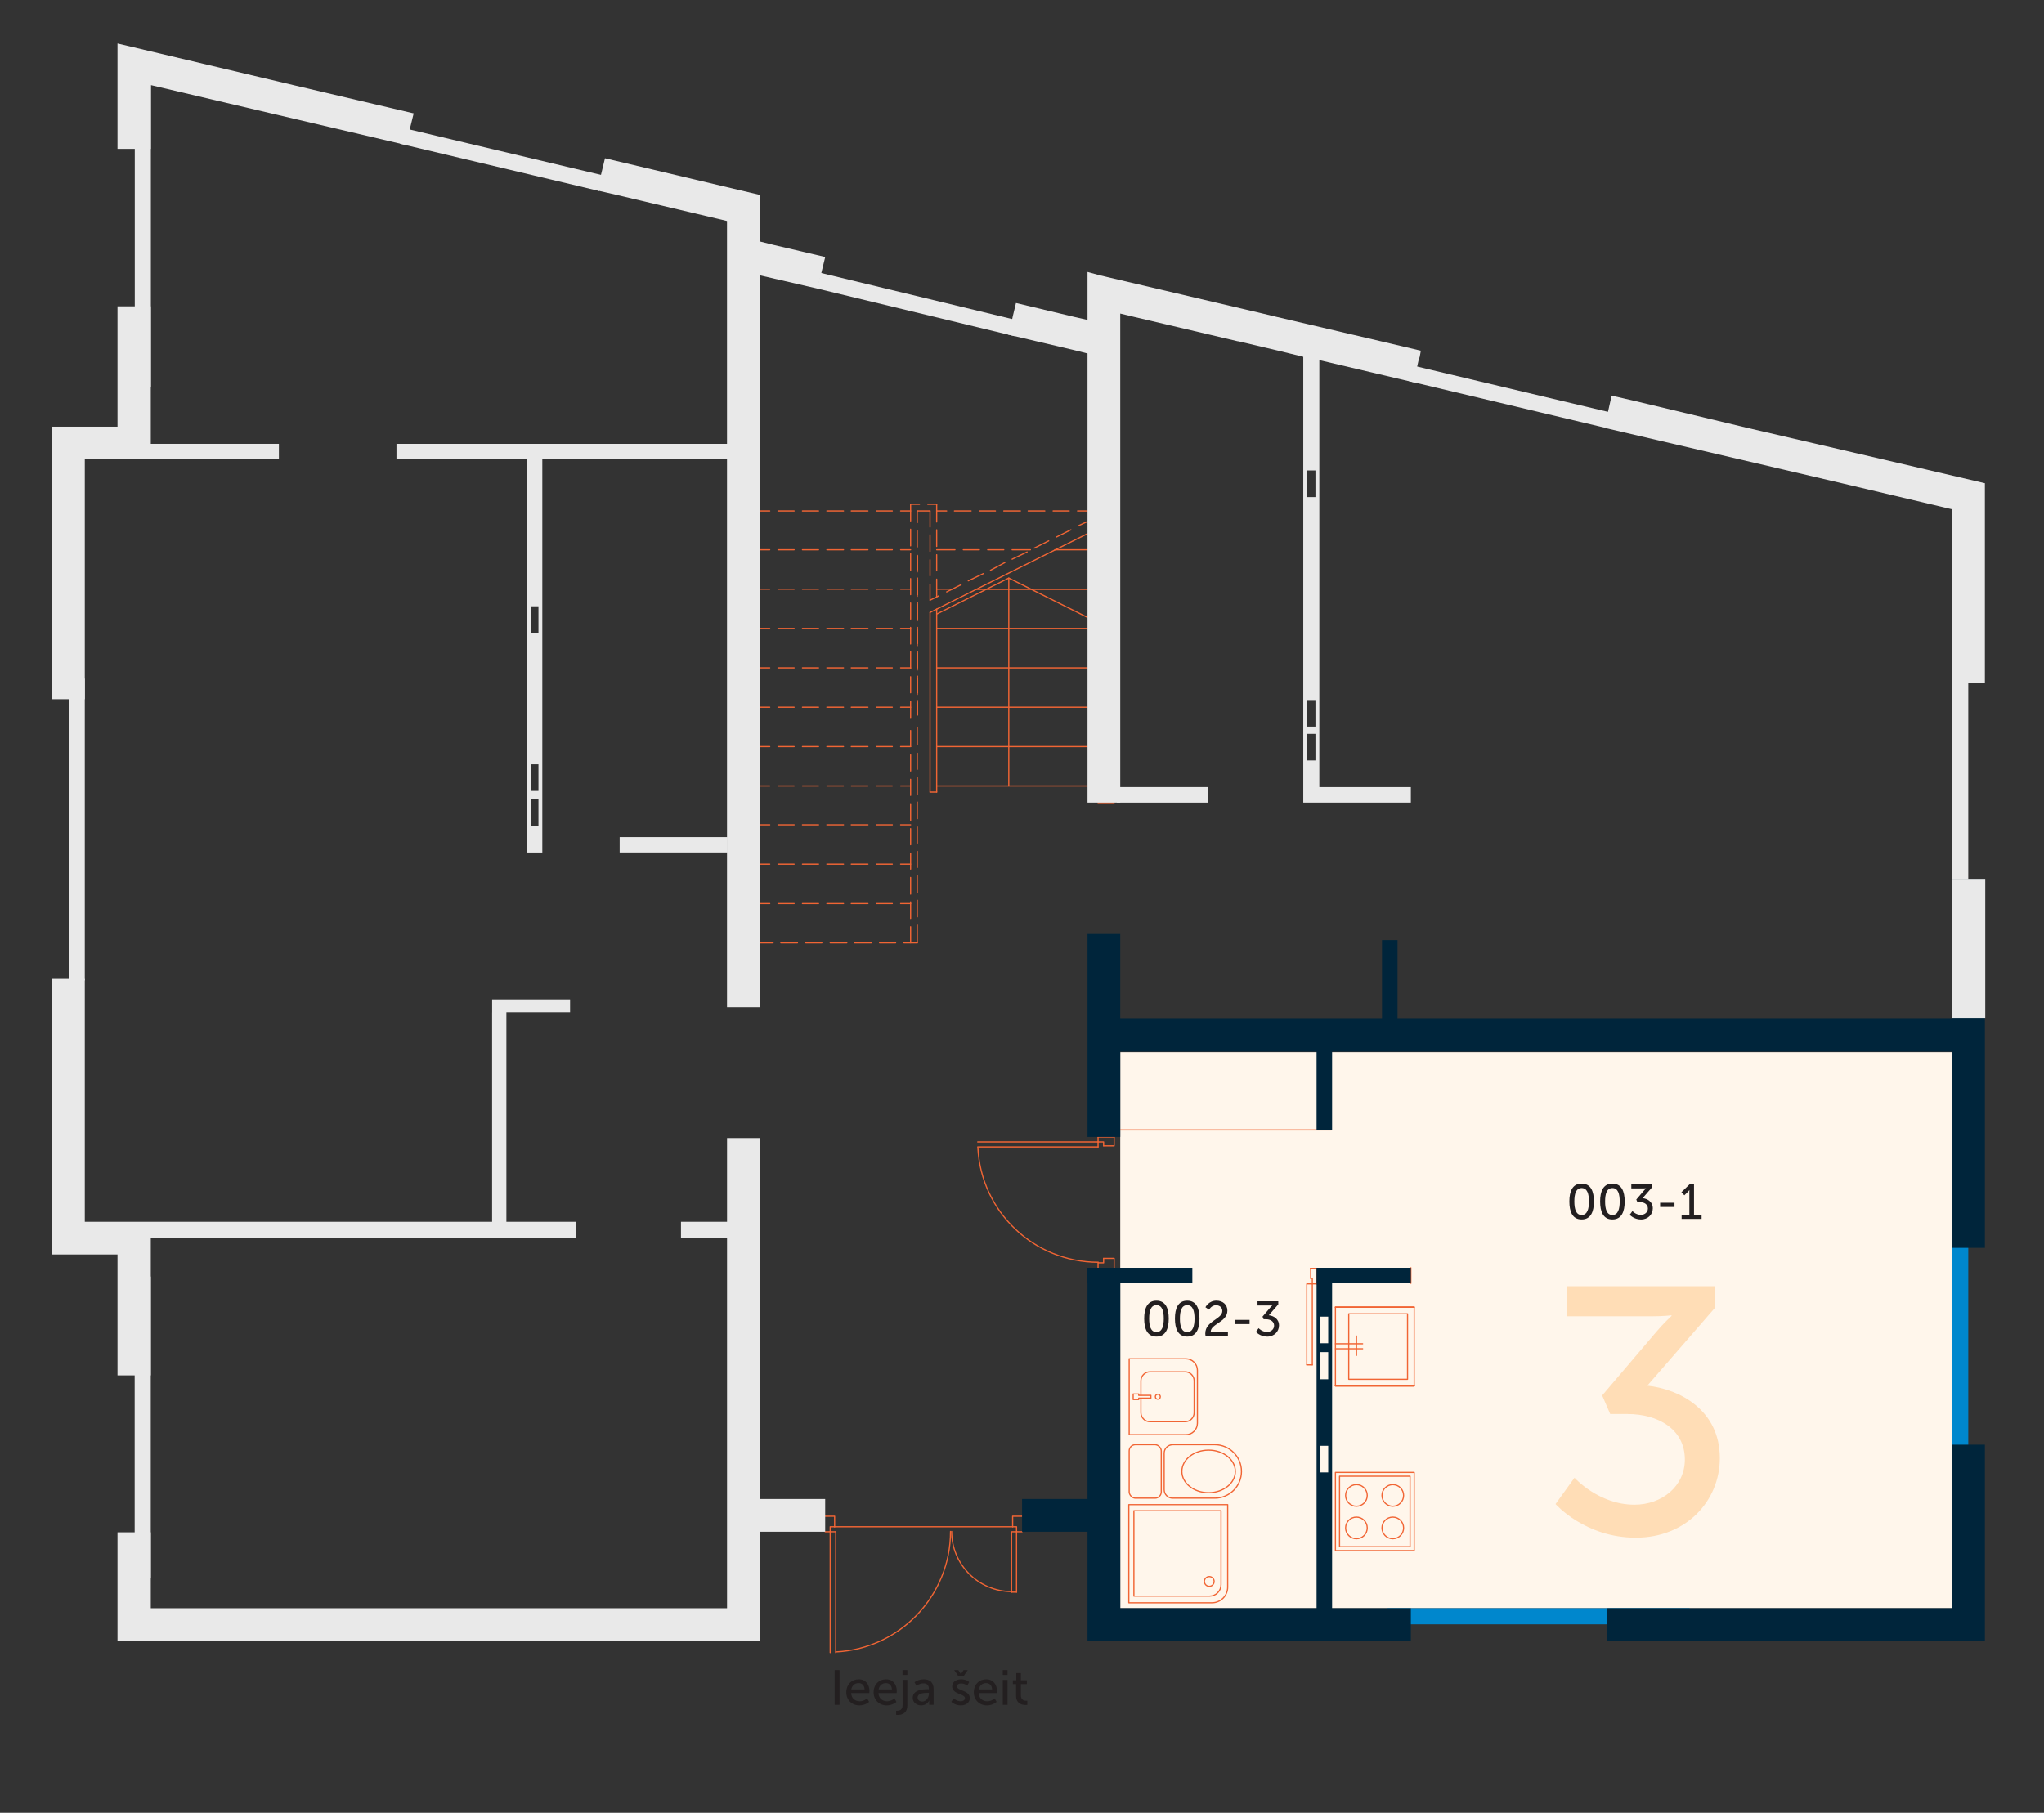 <?xml version="1.0" encoding="UTF-8"?>
<svg xmlns="http://www.w3.org/2000/svg" id="Layer_3" data-name="Layer 3" viewBox="0 0 620 550">
  <rect x="0" y="0" width="620" height="550" fill="#333333" stroke="none"/>
  <defs>
    <style>
      .cls-1 {
        stroke: #f16534;
        stroke-linecap: round;
        stroke-linejoin: round;
        stroke-width: .36px;
      }

      .cls-1, .cls-2 {
        fill: none;
      }

      .cls-2, .cls-3, .cls-4, .cls-5, .cls-6, .cls-7, .cls-8 {
        stroke-width: 0px;
      }

      .cls-3 {
        fill: #231f20;
      }

      .cls-4 {
        fill: #fff6eb;
      }

      .cls-5 {
        fill: #e9e9e9;
      }

      .cls-6 {
        fill: #ffddb6;
      }

      .cls-7 {
        fill: #00253b;
      }

      .cls-8 {
        fill: #0087cd;
      }
    </style>
  </defs>
  <rect class="cls-4" x="339.8" y="319.21" width="252.34" height="168.73"></rect>
  <rect class="cls-5" x="20.84" y="205.9" width="4.88" height="91.57"></rect>
  <rect class="cls-8" x="592.15" y="344.11" width="4.88" height="109.67"></rect>
  <rect class="cls-5" x="592.15" y="164.83" width="4.88" height="109.67"></rect>
  <rect class="cls-5" x="40.85" y="387.31" width="4.88" height="91.57"></rect>
  <rect class="cls-8" x="464.24" y="444.6" width="4.88" height="91.57" transform="translate(-23.7 957.06) rotate(-90)"></rect>
  <rect class="cls-5" x="40.88" y="25.73" width="4.88" height="91.57"></rect>
  <polygon class="cls-5" points="121.35 43.61 122.47 38.86 182.88 53.2 181.77 57.95 121.35 43.61"></polygon>
  <polygon class="cls-5" points="427.37 115.64 428.49 110.89 488.91 125.23 486.9 129.79 427.37 115.64"></polygon>
  <polygon class="cls-5" points="247.83 87.53 248.94 82.79 309.07 97.29 307.96 102.04 247.83 87.53"></polygon>
  <line class="cls-1" x1="329.87" y1="155.02" x2="326.85" y2="155.02"></line>
  <line class="cls-1" x1="324.32" y1="155.02" x2="319.44" y2="155.02"></line>
  <line class="cls-1" x1="316.92" y1="155.02" x2="311.87" y2="155.02"></line>
  <line class="cls-1" x1="309.52" y1="155.02" x2="304.47" y2="155.02"></line>
  <line class="cls-1" x1="301.95" y1="155.02" x2="297.07" y2="155.02"></line>
  <line class="cls-1" x1="294.55" y1="155.02" x2="289.5" y2="155.02"></line>
  <line class="cls-1" x1="287.14" y1="155.02" x2="284.12" y2="155.02"></line>
  <line class="cls-1" x1="329.87" y1="166.8" x2="319.95" y2="166.8"></line>
  <line class="cls-1" x1="312.55" y1="166.8" x2="307" y2="166.8"></line>
  <line class="cls-1" x1="304.47" y1="166.8" x2="299.59" y2="166.8"></line>
  <line class="cls-1" x1="297.07" y1="166.8" x2="292.19" y2="166.8"></line>
  <line class="cls-1" x1="289.67" y1="166.8" x2="284.12" y2="166.8"></line>
  <line class="cls-1" x1="329.87" y1="178.74" x2="296.23" y2="178.74"></line>
  <line class="cls-1" x1="288.83" y1="178.74" x2="284.12" y2="178.74"></line>
  <line class="cls-1" x1="329.87" y1="190.68" x2="284.12" y2="190.68"></line>
  <line class="cls-1" x1="329.87" y1="202.63" x2="284.12" y2="202.63"></line>
  <line class="cls-1" x1="329.87" y1="214.57" x2="284.12" y2="214.57"></line>
  <line class="cls-1" x1="329.87" y1="226.52" x2="284.12" y2="226.52"></line>
  <line class="cls-1" x1="329.87" y1="238.46" x2="284.12" y2="238.46"></line>
  <line class="cls-1" x1="278.23" y1="168.65" x2="278.23" y2="172.85"></line>
  <line class="cls-1" x1="278.23" y1="175.38" x2="278.23" y2="180.42"></line>
  <line class="cls-1" x1="278.23" y1="182.78" x2="278.23" y2="187.82"></line>
  <line class="cls-1" x1="278.23" y1="190.35" x2="278.23" y2="195.23"></line>
  <line class="cls-1" x1="278.23" y1="197.75" x2="278.23" y2="202.63"></line>
  <line class="cls-1" x1="278.23" y1="205.15" x2="278.23" y2="210.2"></line>
  <line class="cls-1" x1="278.23" y1="212.55" x2="278.23" y2="216.93"></line>
  <line class="cls-1" x1="230.45" y1="155.02" x2="233.48" y2="155.02"></line>
  <line class="cls-1" x1="236" y1="155.02" x2="240.88" y2="155.02"></line>
  <line class="cls-1" x1="243.4" y1="155.02" x2="248.28" y2="155.02"></line>
  <line class="cls-1" x1="250.81" y1="155.02" x2="255.85" y2="155.02"></line>
  <line class="cls-1" x1="258.21" y1="155.02" x2="263.26" y2="155.02"></line>
  <line class="cls-1" x1="265.78" y1="155.02" x2="270.66" y2="155.02"></line>
  <line class="cls-1" x1="273.18" y1="155.02" x2="276.21" y2="155.02"></line>
  <line class="cls-1" x1="230.45" y1="166.8" x2="233.48" y2="166.8"></line>
  <line class="cls-1" x1="236" y1="166.8" x2="240.88" y2="166.8"></line>
  <line class="cls-1" x1="243.4" y1="166.8" x2="248.28" y2="166.8"></line>
  <line class="cls-1" x1="250.81" y1="166.8" x2="255.85" y2="166.8"></line>
  <line class="cls-1" x1="258.21" y1="166.8" x2="263.26" y2="166.8"></line>
  <line class="cls-1" x1="265.78" y1="166.8" x2="270.66" y2="166.8"></line>
  <line class="cls-1" x1="273.18" y1="166.8" x2="276.21" y2="166.8"></line>
  <line class="cls-1" x1="230.45" y1="178.74" x2="233.48" y2="178.74"></line>
  <line class="cls-1" x1="236" y1="178.74" x2="240.88" y2="178.74"></line>
  <line class="cls-1" x1="243.4" y1="178.74" x2="248.28" y2="178.74"></line>
  <line class="cls-1" x1="250.81" y1="178.74" x2="255.85" y2="178.74"></line>
  <line class="cls-1" x1="258.21" y1="178.74" x2="263.26" y2="178.74"></line>
  <line class="cls-1" x1="265.78" y1="178.74" x2="270.66" y2="178.74"></line>
  <line class="cls-1" x1="273.18" y1="178.74" x2="276.21" y2="178.74"></line>
  <line class="cls-1" x1="230.45" y1="190.68" x2="233.48" y2="190.68"></line>
  <line class="cls-1" x1="236" y1="190.68" x2="240.88" y2="190.68"></line>
  <line class="cls-1" x1="243.4" y1="190.68" x2="248.28" y2="190.68"></line>
  <line class="cls-1" x1="250.81" y1="190.68" x2="255.85" y2="190.68"></line>
  <line class="cls-1" x1="258.21" y1="190.68" x2="263.26" y2="190.68"></line>
  <line class="cls-1" x1="265.78" y1="190.68" x2="270.66" y2="190.68"></line>
  <line class="cls-1" x1="273.18" y1="190.68" x2="276.21" y2="190.68"></line>
  <line class="cls-1" x1="230.45" y1="202.63" x2="233.48" y2="202.63"></line>
  <line class="cls-1" x1="236" y1="202.63" x2="240.88" y2="202.63"></line>
  <line class="cls-1" x1="243.4" y1="202.63" x2="248.28" y2="202.63"></line>
  <line class="cls-1" x1="250.81" y1="202.63" x2="255.85" y2="202.63"></line>
  <line class="cls-1" x1="258.21" y1="202.63" x2="263.26" y2="202.63"></line>
  <line class="cls-1" x1="265.78" y1="202.63" x2="270.66" y2="202.63"></line>
  <line class="cls-1" x1="273.18" y1="202.63" x2="276.21" y2="202.63"></line>
  <line class="cls-1" x1="230.45" y1="214.57" x2="233.48" y2="214.57"></line>
  <line class="cls-1" x1="236" y1="214.57" x2="240.88" y2="214.57"></line>
  <line class="cls-1" x1="243.4" y1="214.57" x2="248.28" y2="214.57"></line>
  <line class="cls-1" x1="250.81" y1="214.57" x2="255.85" y2="214.57"></line>
  <line class="cls-1" x1="258.21" y1="214.57" x2="263.26" y2="214.57"></line>
  <line class="cls-1" x1="265.78" y1="214.57" x2="270.66" y2="214.57"></line>
  <line class="cls-1" x1="273.18" y1="214.57" x2="276.21" y2="214.57"></line>
  <line class="cls-1" x1="230.45" y1="226.52" x2="233.48" y2="226.52"></line>
  <line class="cls-1" x1="236" y1="226.52" x2="240.88" y2="226.52"></line>
  <line class="cls-1" x1="243.4" y1="226.52" x2="248.28" y2="226.52"></line>
  <line class="cls-1" x1="250.81" y1="226.52" x2="255.85" y2="226.52"></line>
  <line class="cls-1" x1="258.21" y1="226.52" x2="263.26" y2="226.52"></line>
  <line class="cls-1" x1="265.78" y1="226.52" x2="270.66" y2="226.52"></line>
  <line class="cls-1" x1="273.18" y1="226.52" x2="276.21" y2="226.52"></line>
  <line class="cls-1" x1="230.45" y1="238.46" x2="233.48" y2="238.46"></line>
  <line class="cls-1" x1="236" y1="238.46" x2="240.88" y2="238.46"></line>
  <line class="cls-1" x1="243.4" y1="238.46" x2="248.28" y2="238.46"></line>
  <line class="cls-1" x1="250.81" y1="238.46" x2="255.85" y2="238.46"></line>
  <line class="cls-1" x1="258.21" y1="238.46" x2="263.26" y2="238.46"></line>
  <line class="cls-1" x1="265.78" y1="238.46" x2="270.66" y2="238.46"></line>
  <line class="cls-1" x1="273.18" y1="238.46" x2="276.21" y2="238.46"></line>
  <line class="cls-1" x1="230.45" y1="250.24" x2="233.48" y2="250.24"></line>
  <line class="cls-1" x1="236" y1="250.24" x2="240.88" y2="250.24"></line>
  <line class="cls-1" x1="243.4" y1="250.24" x2="248.28" y2="250.24"></line>
  <line class="cls-1" x1="250.81" y1="250.24" x2="255.85" y2="250.24"></line>
  <line class="cls-1" x1="258.21" y1="250.24" x2="263.26" y2="250.24"></line>
  <line class="cls-1" x1="265.78" y1="250.24" x2="270.66" y2="250.24"></line>
  <line class="cls-1" x1="273.18" y1="250.24" x2="276.21" y2="250.24"></line>
  <line class="cls-1" x1="230.45" y1="262.18" x2="233.48" y2="262.18"></line>
  <line class="cls-1" x1="236" y1="262.18" x2="240.88" y2="262.18"></line>
  <line class="cls-1" x1="243.4" y1="262.18" x2="248.28" y2="262.18"></line>
  <line class="cls-1" x1="250.81" y1="262.18" x2="255.85" y2="262.18"></line>
  <line class="cls-1" x1="258.21" y1="262.18" x2="263.26" y2="262.18"></line>
  <line class="cls-1" x1="265.78" y1="262.18" x2="270.66" y2="262.18"></line>
  <line class="cls-1" x1="273.18" y1="262.18" x2="276.21" y2="262.18"></line>
  <line class="cls-1" x1="278.23" y1="155.02" x2="278.23" y2="158.55"></line>
  <line class="cls-1" x1="278.23" y1="161.08" x2="278.23" y2="165.95"></line>
  <line class="cls-1" x1="278.23" y1="168.48" x2="278.23" y2="173.52"></line>
  <line class="cls-1" x1="278.23" y1="176.05" x2="278.23" y2="180.93"></line>
  <line class="cls-1" x1="278.23" y1="183.45" x2="278.23" y2="188.33"></line>
  <line class="cls-1" x1="278.23" y1="190.85" x2="278.23" y2="195.9"></line>
  <line class="cls-1" x1="278.23" y1="198.25" x2="278.23" y2="203.3"></line>
  <line class="cls-1" x1="278.23" y1="205.82" x2="278.23" y2="210.7"></line>
  <line class="cls-1" x1="278.23" y1="213.23" x2="278.23" y2="216.93"></line>
  <line class="cls-1" x1="278.23" y1="168.65" x2="278.23" y2="172.85"></line>
  <line class="cls-1" x1="278.23" y1="175.38" x2="278.23" y2="180.42"></line>
  <line class="cls-1" x1="278.23" y1="182.78" x2="278.23" y2="187.82"></line>
  <line class="cls-1" x1="278.23" y1="190.35" x2="278.23" y2="195.23"></line>
  <line class="cls-1" x1="278.23" y1="197.75" x2="278.23" y2="202.63"></line>
  <line class="cls-1" x1="278.23" y1="205.15" x2="278.23" y2="210.2"></line>
  <line class="cls-1" x1="278.23" y1="212.55" x2="278.23" y2="216.93"></line>
  <line class="cls-1" x1="276.21" y1="153" x2="278.9" y2="153"></line>
  <line class="cls-1" x1="281.42" y1="153" x2="284.12" y2="153"></line>
  <line class="cls-1" x1="278.23" y1="220.63" x2="278.23" y2="226.01"></line>
  <line class="cls-1" x1="278.23" y1="228.54" x2="278.23" y2="233.41"></line>
  <line class="cls-1" x1="278.23" y1="235.94" x2="278.23" y2="240.98"></line>
  <line class="cls-1" x1="278.23" y1="243.34" x2="278.23" y2="248.39"></line>
  <line class="cls-1" x1="278.23" y1="250.91" x2="278.23" y2="255.79"></line>
  <line class="cls-1" x1="278.23" y1="258.31" x2="278.23" y2="263.19"></line>
  <line class="cls-1" x1="278.23" y1="265.71" x2="278.23" y2="270.76"></line>
  <line class="cls-1" x1="278.23" y1="273.12" x2="278.23" y2="278.16"></line>
  <line class="cls-1" x1="278.23" y1="280.69" x2="278.23" y2="286.07"></line>
  <line class="cls-1" x1="276.21" y1="153" x2="276.21" y2="158.05"></line>
  <line class="cls-1" x1="276.21" y1="160.57" x2="276.21" y2="165.62"></line>
  <line class="cls-1" x1="276.21" y1="167.97" x2="276.21" y2="173.02"></line>
  <line class="cls-1" x1="276.21" y1="175.54" x2="276.21" y2="180.42"></line>
  <line class="cls-1" x1="276.21" y1="182.95" x2="276.21" y2="187.82"></line>
  <line class="cls-1" x1="276.21" y1="190.35" x2="276.21" y2="195.39"></line>
  <line class="cls-1" x1="276.21" y1="197.75" x2="276.21" y2="202.8"></line>
  <line class="cls-1" x1="276.21" y1="205.32" x2="276.21" y2="210.2"></line>
  <line class="cls-1" x1="276.21" y1="212.72" x2="276.21" y2="217.94"></line>
  <line class="cls-1" x1="276.21" y1="221.64" x2="276.21" y2="226.52"></line>
  <line class="cls-1" x1="276.21" y1="229.04" x2="276.21" y2="233.92"></line>
  <line class="cls-1" x1="276.21" y1="236.44" x2="276.21" y2="241.32"></line>
  <line class="cls-1" x1="276.21" y1="243.84" x2="276.21" y2="248.89"></line>
  <line class="cls-1" x1="276.21" y1="251.41" x2="276.21" y2="256.29"></line>
  <line class="cls-1" x1="276.21" y1="258.82" x2="276.21" y2="263.7"></line>
  <line class="cls-1" x1="276.21" y1="266.22" x2="276.21" y2="271.27"></line>
  <line class="cls-1" x1="276.21" y1="273.62" x2="276.21" y2="278.67"></line>
  <line class="cls-1" x1="276.21" y1="281.19" x2="276.21" y2="286.07"></line>
  <line class="cls-1" x1="284.12" y1="153" x2="284.12" y2="158.38"></line>
  <line class="cls-1" x1="284.12" y1="160.74" x2="284.12" y2="165.79"></line>
  <line class="cls-1" x1="284.12" y1="168.31" x2="284.12" y2="173.19"></line>
  <line class="cls-1" x1="284.12" y1="175.71" x2="284.12" y2="181.1"></line>
  <line class="cls-1" x1="284.12" y1="184.8" x2="284.12" y2="240.31"></line>
  <line class="cls-1" x1="282.1" y1="155.02" x2="282.1" y2="159.9"></line>
  <line class="cls-1" x1="282.1" y1="162.25" x2="282.1" y2="167.3"></line>
  <line class="cls-1" x1="282.1" y1="169.82" x2="282.1" y2="174.7"></line>
  <line class="cls-1" x1="282.1" y1="177.23" x2="282.1" y2="182.1"></line>
  <line class="cls-1" x1="282.1" y1="185.81" x2="282.1" y2="240.31"></line>
  <line class="cls-1" x1="305.99" y1="175.38" x2="305.99" y2="238.46"></line>
  <line class="cls-1" x1="403.83" y1="342.82" x2="339.29" y2="342.82"></line>
  <line class="cls-1" x1="230.45" y1="274.13" x2="233.48" y2="274.13"></line>
  <line class="cls-1" x1="236" y1="274.13" x2="240.88" y2="274.13"></line>
  <line class="cls-1" x1="243.4" y1="274.13" x2="248.28" y2="274.13"></line>
  <line class="cls-1" x1="250.81" y1="274.13" x2="255.85" y2="274.13"></line>
  <line class="cls-1" x1="258.21" y1="274.13" x2="263.26" y2="274.13"></line>
  <line class="cls-1" x1="265.78" y1="274.13" x2="270.66" y2="274.13"></line>
  <line class="cls-1" x1="273.18" y1="274.13" x2="276.21" y2="274.13"></line>
  <line class="cls-1" x1="282.1" y1="240.31" x2="284.12" y2="240.31"></line>
  <line class="cls-1" x1="253.5" y1="464.73" x2="251.82" y2="464.73"></line>
  <polyline class="cls-1" points="250.3 464.73 251.82 464.73 251.82 463.21 253.16 463.21"></polyline>
  <polyline class="cls-1" points="253.16 463.21 253.16 460.02 250.3 460.02"></polyline>
  <line class="cls-1" x1="251.82" y1="464.73" x2="251.82" y2="501.4"></line>
  <line class="cls-1" x1="253.5" y1="501.4" x2="253.5" y2="464.73"></line>
  <polyline class="cls-1" points="307.16 463.21 307.16 460.02 310.02 460.02"></polyline>
  <polyline class="cls-1" points="310.02 464.73 308.34 464.73 308.34 463.21 307.16 463.21"></polyline>
  <polyline class="cls-1" points="306.83 483.06 306.83 464.73 308.34 464.73 308.34 483.06"></polyline>
  <path class="cls-1" d="m288.66,464.64c0,10.08,8.17,18.25,18.25,18.25"></path>
  <line class="cls-1" x1="308.34" y1="483.06" x2="306.83" y2="483.06"></line>
  <line class="cls-1" x1="307.16" y1="463.21" x2="253.16" y2="463.21"></line>
  <path class="cls-1" d="m253.51,501.19c19.49-.95,34.81-17.03,34.81-36.55"></path>
  <line class="cls-1" x1="230.45" y1="286.07" x2="234.49" y2="286.07"></line>
  <line class="cls-1" x1="236.84" y1="286.07" x2="241.89" y2="286.07"></line>
  <line class="cls-1" x1="244.41" y1="286.07" x2="249.29" y2="286.07"></line>
  <line class="cls-1" x1="251.82" y1="286.07" x2="256.86" y2="286.07"></line>
  <line class="cls-1" x1="259.22" y1="286.07" x2="264.26" y2="286.07"></line>
  <line class="cls-1" x1="266.79" y1="286.07" x2="271.67" y2="286.07"></line>
  <line class="cls-1" x1="274.19" y1="286.07" x2="278.23" y2="286.07"></line>
  <line class="cls-1" x1="333.07" y1="243.51" x2="337.95" y2="243.51"></line>
  <line class="cls-1" x1="334.75" y1="381.79" x2="337.95" y2="381.79"></line>
  <line class="cls-1" x1="337.95" y1="381.96" x2="337.95" y2="384.65"></line>
  <polyline class="cls-1" points="333.07 384.65 333.07 383.14 334.75 383.14 334.75 381.79"></polyline>
  <line class="cls-1" x1="333.07" y1="347.98" x2="333.07" y2="346.46"></line>
  <polyline class="cls-1" points="333.07 344.95 333.07 346.46 334.75 346.46 334.75 347.64"></polyline>
  <polyline class="cls-1" points="334.75 347.64 337.95 347.64 337.95 344.95"></polyline>
  <line class="cls-1" x1="333.07" y1="344.95" x2="337.95" y2="344.95"></line>
  <line class="cls-1" x1="333.07" y1="346.46" x2="296.56" y2="346.46"></line>
  <line class="cls-1" x1="296.56" y1="347.98" x2="333.07" y2="347.98"></line>
  <path class="cls-1" d="m296.61,348.16c.95,19.49,17.03,34.81,36.55,34.81"></path>
  <g>
    <line class="cls-1" x1="399.58" y1="389.53" x2="399.58" y2="384.82"></line>
    <line class="cls-1" x1="399.58" y1="389.53" x2="399.58" y2="384.82"></line>
    <line class="cls-1" x1="399.58" y1="389.53" x2="399.58" y2="384.82"></line>
    <line class="cls-1" x1="399.58" y1="389.53" x2="399.58" y2="384.82"></line>
    <polyline class="cls-1" points="399.58 384.82 399.58 389.53 399.58 384.82 399.58 389.53"></polyline>
    <line class="cls-1" x1="397.56" y1="387.85" x2="397.56" y2="384.82"></line>
    <line class="cls-1" x1="399.58" y1="389.53" x2="399.58" y2="384.82"></line>
    <line class="cls-1" x1="397.56" y1="384.82" x2="399.58" y2="384.82"></line>
    <line class="cls-1" x1="397.56" y1="384.82" x2="399.58" y2="384.82"></line>
    <line class="cls-1" x1="396.38" y1="414.09" x2="398.06" y2="414.09"></line>
    <polyline class="cls-1" points="397.56 387.85 398.06 387.85 398.06 389.53 399.58 389.53"></polyline>
    <polyline class="cls-1" points="396.38 414.09 396.38 389.53 398.06 389.53 398.06 414.09"></polyline>
  </g>
  <line class="cls-1" x1="278.23" y1="155.02" x2="282.1" y2="155.02"></line>
  <polyline class="cls-1" points="428.96 396.6 405.07 396.6 428.96 396.6"></polyline>
  <line class="cls-1" x1="405.07" y1="420.48" x2="428.96" y2="420.48"></line>
  <line class="cls-1" x1="428.96" y1="420.48" x2="405.07" y2="420.48"></line>
  <line class="cls-1" x1="428.96" y1="396.6" x2="405.07" y2="396.6"></line>
  <polyline class="cls-1" points="428.96 420.48 405.07 420.48 405.07 396.6 428.96 396.6 428.96 420.48"></polyline>
  <polyline class="cls-1" points="426.94 418.47 409.11 418.47 409.11 398.61 426.94 398.61 426.94 418.47"></polyline>
  <line class="cls-1" x1="405.07" y1="409.21" x2="413.32" y2="409.21"></line>
  <line class="cls-1" x1="405.07" y1="407.7" x2="413.32" y2="407.7"></line>
  <line class="cls-1" x1="411.46" y1="405.34" x2="411.46" y2="411.23"></line>
  <polyline class="cls-1" points="296.23 178.74 329.87 178.74 296.23 178.74"></polyline>
  <polyline class="cls-1" points="329.87 187.32 305.99 175.38 284.12 186.31"></polyline>
  <line class="cls-1" x1="282.1" y1="182.1" x2="284.79" y2="180.76"></line>
  <line class="cls-1" x1="287.14" y1="179.58" x2="291.52" y2="177.39"></line>
  <line class="cls-1" x1="293.7" y1="176.22" x2="298.25" y2="174.03"></line>
  <line class="cls-1" x1="300.43" y1="173.02" x2="304.81" y2="170.67"></line>
  <line class="cls-1" x1="307" y1="169.66" x2="311.54" y2="167.47"></line>
  <line class="cls-1" x1="313.72" y1="166.29" x2="318.1" y2="164.1"></line>
  <line class="cls-1" x1="320.45" y1="162.93" x2="324.83" y2="160.74"></line>
  <line class="cls-1" x1="327.01" y1="159.56" x2="329.87" y2="158.22"></line>
  <line class="cls-1" x1="282.1" y1="185.81" x2="329.87" y2="161.92"></line>
  <polyline class="cls-1" points="427.95 384.65 427.95 389.36 427.95 384.65 427.95 389.36 427.95 384.65 427.95 389.36 427.95 384.65 427.95 389.36"></polyline>
  <g>
    <path class="cls-1" d="m355.69,438.32h12.77c4.48,0,8.11,3.63,8.11,8.11h0c0,4.48-3.63,8.11-8.11,8.11h-12.77c-1.42,0-2.57-1.15-2.57-2.57v-11.07c0-1.42,1.15-2.57,2.57-2.57Z"></path>
    <rect class="cls-1" x="342.51" y="438.32" width="9.73" height="16.22" rx="1.88" ry="1.88"></rect>
    <ellipse class="cls-1" cx="366.6" cy="446.43" rx="8.11" ry="6.46"></ellipse>
  </g>
  <g>
    <path class="cls-1" d="m342.4,456.51h29.99v25.02c0,2.63-2.13,4.76-4.76,4.76h-25.23v-29.78h0Z"></path>
    <path class="cls-1" d="m343.94,458.36h26.43v22.43c0,1.92-1.56,3.48-3.48,3.48h-22.95v-25.91h0Z"></path>
    <circle class="cls-1" cx="366.8" cy="479.81" r="1.48"></circle>
  </g>
  <g>
    <path class="cls-1" d="m342.51,412.25h17.2c1.93,0,3.49,1.57,3.49,3.49v16.06c0,1.93-1.57,3.49-3.49,3.49h-17.2v-23.05h0Z"></path>
    <path class="cls-1" d="m346.07,423.38v-4.44c0-1.51,1.23-2.74,2.74-2.74h10.67c1.51,0,2.74,1.23,2.74,2.74v9.66c0,1.51-1.23,2.74-2.74,2.74h-10.67c-1.51,0-2.74-1.23-2.74-2.74v-4.19"></path>
    <polygon class="cls-1" points="349.09 423.35 345.4 423.35 345.4 422.93 343.72 422.93 343.72 424.62 345.4 424.62 345.4 424.2 349.09 424.2 349.09 423.35"></polygon>
    <circle class="cls-1" cx="351.2" cy="423.77" r=".75"></circle>
  </g>
  <g>
    <rect class="cls-1" x="405.07" y="446.73" width="23.89" height="23.72"></rect>
    <rect class="cls-1" x="406.32" y="447.89" width="21.39" height="21.39"></rect>
    <circle class="cls-1" cx="411.44" cy="453.72" r="3.28"></circle>
    <circle class="cls-1" cx="422.47" cy="453.72" r="3.28"></circle>
    <circle class="cls-1" cx="411.44" cy="463.57" r="3.28"></circle>
    <circle class="cls-1" cx="422.47" cy="463.57" r="3.28"></circle>
  </g>
  <path class="cls-6" d="m477.59,448.35s7.33,8.18,18.17,8.18c8.39,0,15.3-5.63,15.3-13.71,0-9.25-8.18-13.81-17.43-13.81h-5.21l-2.44-5.63,16.36-19.23c2.44-2.87,4.67-4.89,4.67-4.89v-.21s-2.23.32-6.38.32h-25.4v-9.14h44.84v6.7l-20.4,23.48c9.88,1.06,22,7.44,22,22,0,12.86-10.1,24.12-25.5,24.12s-24.33-10.2-24.33-10.2l5.74-7.97Z"></path>
  <g>
    <path class="cls-3" d="m476.03,364.53c0-3.03.91-5.43,3.72-5.43s3.73,2.4,3.73,5.43-.91,5.46-3.73,5.46-3.72-2.42-3.72-5.46Zm5.94,0c0-2.28-.49-4.07-2.22-4.07s-2.21,1.79-2.21,4.07.49,4.1,2.21,4.1,2.22-1.81,2.22-4.1Z"></path>
    <path class="cls-3" d="m485.36,364.53c0-3.03.91-5.43,3.72-5.43s3.73,2.4,3.73,5.43-.91,5.46-3.73,5.46-3.72-2.42-3.72-5.46Zm5.94,0c0-2.28-.49-4.07-2.22-4.07s-2.21,1.79-2.21,4.07.49,4.1,2.21,4.1,2.22-1.81,2.22-4.1Z"></path>
    <path class="cls-3" d="m495.15,367.44s1.03,1.15,2.55,1.15c1.18,0,2.15-.79,2.15-1.92,0-1.3-1.15-1.94-2.45-1.94h-.73l-.34-.79,2.3-2.7c.34-.4.66-.69.66-.69v-.03s-.31.04-.9.04h-3.57v-1.28h6.3v.94l-2.87,3.3c1.39.15,3.09,1.04,3.09,3.09,0,1.81-1.42,3.39-3.58,3.39s-3.42-1.43-3.42-1.43l.81-1.12Z"></path>
    <path class="cls-3" d="m503.56,364.92h4.36v1.28h-4.36v-1.28Z"></path>
    <path class="cls-3" d="m510.1,368.53h2.33v-6.8c0-.33.01-.66.01-.66h-.03s-.12.24-.51.61l-.99.97-.9-.92,2.52-2.45h1.31v9.25h2.3v1.28h-6.06v-1.28Z"></path>
  </g>
  <g>
    <path class="cls-3" d="m347.06,400.06c0-3.03.91-5.43,3.72-5.43s3.73,2.4,3.73,5.43-.91,5.46-3.73,5.46-3.72-2.42-3.72-5.46Zm5.94,0c0-2.28-.49-4.07-2.22-4.07s-2.21,1.79-2.21,4.07.49,4.1,2.21,4.1,2.22-1.81,2.22-4.1Z"></path>
    <path class="cls-3" d="m356.39,400.06c0-3.03.91-5.43,3.72-5.43s3.73,2.4,3.73,5.43-.91,5.46-3.73,5.46-3.72-2.42-3.72-5.46Zm5.94,0c0-2.28-.49-4.07-2.22-4.07s-2.21,1.79-2.21,4.07.49,4.1,2.21,4.1,2.22-1.81,2.22-4.1Z"></path>
    <path class="cls-3" d="m365.6,404.54c0-3.76,5.16-4.3,5.16-6.78,0-1.04-.79-1.75-1.9-1.75-1.39,0-2.13,1.34-2.13,1.34l-1.09-.73s.96-2,3.33-2c1.94,0,3.33,1.21,3.33,3.03,0,3.46-5.03,4-5.06,6.4h5.22v1.28h-6.79c-.04-.28-.08-.55-.08-.81Z"></path>
    <path class="cls-3" d="m374.67,400.45h4.36v1.28h-4.36v-1.28Z"></path>
    <path class="cls-3" d="m381.77,402.97s1.03,1.15,2.55,1.15c1.18,0,2.15-.79,2.15-1.92,0-1.3-1.15-1.94-2.45-1.94h-.73l-.34-.79,2.3-2.7c.34-.4.66-.69.66-.69v-.03s-.31.04-.9.04h-3.57v-1.28h6.3v.94l-2.87,3.3c1.39.15,3.09,1.04,3.09,3.09,0,1.81-1.42,3.39-3.58,3.39s-3.42-1.43-3.42-1.43l.81-1.12Z"></path>
  </g>
  <g>
    <path class="cls-3" d="m253.17,506.71h1.48v10.54h-1.48v-10.54Z"></path>
    <path class="cls-3" d="m260.46,509.51c2.13,0,3.27,1.58,3.27,3.54,0,.19-.04.63-.04.63h-5.51c.07,1.66,1.25,2.49,2.6,2.49s2.24-.88,2.24-.88l.6,1.06s-1.12,1.07-2.92,1.07c-2.37,0-4-1.72-4-3.95,0-2.4,1.63-3.96,3.78-3.96Zm1.79,3.07c-.04-1.3-.85-1.92-1.82-1.92-1.1,0-2,.69-2.21,1.92h4.03Z"></path>
    <path class="cls-3" d="m268.75,509.51c2.13,0,3.27,1.58,3.27,3.54,0,.19-.04.63-.04.63h-5.51c.07,1.66,1.25,2.49,2.6,2.49s2.24-.88,2.24-.88l.6,1.06s-1.12,1.07-2.92,1.07c-2.37,0-4-1.72-4-3.95,0-2.4,1.63-3.96,3.78-3.96Zm1.79,3.07c-.04-1.3-.85-1.92-1.82-1.92-1.1,0-2,.69-2.21,1.92h4.03Z"></path>
    <path class="cls-3" d="m275.21,509.69v7.8c0,2.52-1.94,2.82-2.88,2.82-.31,0-.51-.03-.51-.03v-1.24s.13.01.33.01c.55,0,1.63-.18,1.63-1.66v-7.71h1.43Zm-1.45-2.99h1.46v1.48h-1.46v-1.48Z"></path>
    <path class="cls-3" d="m281.42,512.53h.33v-.13c0-1.24-.7-1.66-1.66-1.66-1.16,0-2.1.73-2.1.73l-.6-1.06s1.09-.9,2.82-.9c1.91,0,2.98,1.04,2.98,2.96v4.78h-1.34v-.72c0-.34.03-.6.03-.6h-.03s-.61,1.49-2.42,1.49c-1.3,0-2.57-.79-2.57-2.3,0-2.49,3.28-2.6,4.55-2.6Zm-1.67,3.73c1.22,0,2.01-1.28,2.01-2.4v-.24h-.37c-1.09,0-3.06.07-3.06,1.43,0,.61.48,1.21,1.42,1.21Z"></path>
    <path class="cls-3" d="m289.29,515.29s.85.88,2.16.88c.63,0,1.25-.33,1.25-.94,0-1.39-3.88-1.1-3.88-3.57,0-1.37,1.22-2.15,2.73-2.15,1.66,0,2.43.84,2.43.84l-.58,1.09s-.67-.67-1.87-.67c-.63,0-1.24.27-1.24.92,0,1.36,3.88,1.06,3.88,3.54,0,1.25-1.07,2.19-2.73,2.19-1.85,0-2.87-1.1-2.87-1.1l.7-1.03Zm.12-8.58h1.27l.78,1.21h.03l.79-1.21h1.27l-1.31,1.9h-1.51l-1.31-1.9Z"></path>
    <path class="cls-3" d="m299.14,509.51c2.13,0,3.27,1.58,3.27,3.54,0,.19-.04.63-.04.63h-5.51c.07,1.66,1.25,2.49,2.6,2.49s2.24-.88,2.24-.88l.6,1.06s-1.12,1.07-2.92,1.07c-2.37,0-4-1.72-4-3.95,0-2.4,1.63-3.96,3.78-3.96Zm1.79,3.07c-.04-1.3-.85-1.92-1.82-1.92-1.1,0-2,.69-2.21,1.92h4.03Z"></path>
    <path class="cls-3" d="m304.16,506.71h1.46v1.48h-1.46v-1.48Zm.01,2.99h1.45v7.55h-1.45v-7.55Z"></path>
    <path class="cls-3" d="m308.21,510.96h-.98v-1.16h1.03v-2.18h1.4v2.18h1.82v1.16h-1.82v3.36c0,1.51,1.06,1.7,1.61,1.7.21,0,.34-.03.34-.03v1.28s-.21.03-.51.03c-.97,0-2.9-.3-2.9-2.82v-3.52Z"></path>
  </g>
  <rect class="cls-2" x="245.2" y="501.4" width="6.62" height="5.3"></rect>
  <polygon class="cls-5" points="15.82 212.14 25.72 212.14 25.72 165.28 25.72 164.95 25.72 139.37 84.6 139.37 84.6 134.66 45.74 134.66 45.74 129.45 45.74 92.94 35.64 92.94 35.64 129.45 15.79 129.45 15.79 134.66 15.79 139.37 15.79 165.28 15.82 165.28 15.82 212.14"></polygon>
  <polygon class="cls-5" points="230.45 390.54 230.45 375.57 230.45 370.69 230.45 345.29 220.53 345.29 220.53 370.69 206.56 370.69 206.56 375.57 220.53 375.57 220.53 390.54 220.53 454.8 220.53 464.73 220.53 487.94 45.74 487.94 45.74 464.9 35.64 464.9 35.64 487.94 35.64 497.87 230.45 497.87 230.45 487.94 230.45 464.73 250.3 464.73 250.3 454.8 230.45 454.8 230.45 390.54"></polygon>
  <polygon class="cls-5" points="45.74 25.82 82.24 34.4 123.12 43.99 125.48 34.4 88.97 25.82 35.64 13.2 35.64 25.82 35.64 45.17 45.74 45.17 45.74 25.82"></polygon>
  <path class="cls-5" d="m230.45,73.26v-14.13l-5.72-1.35-41.22-9.76-2.36,9.76,5.89,1.35,33.48,7.91v67.63h-100.26v4.71h39.53v119.27h4.71v-4.71h0v-114.56h56.02v166.21h9.93V83.52l17.5,4.04,1.01-4.04,1.35-5.55-15.81-3.7-4.04-1.01Zm-67.12,177.31h-2.36v-8.07h2.36v8.07Zm0-10.6h-2.36v-8.07h2.36v8.07Zm0-47.78h-2.36v-8.24h2.36v8.24Z"></path>
  <path class="cls-5" d="m329.87,107.24v136.26h9.93V95.13l4.21,1.01,31.46,7.4h.17l12.11,2.86,7.57,1.85v130.55h0v4.71h32.63v-4.71h-27.76V109.26l28.6,6.73,1.51-6.73.34-1.01.34-1.85-12.11-2.86-31.63-7.4-4.21-1.01-49.46-11.61-3.7-1.01v14.47h-.34l-3.7-.84-17.66-4.21-1.01,4.21-.17.84-1.18,4.54,20.02,4.71,4.04,1.01Zm69.14,123.48h-2.52v-8.07h2.52v8.07Zm0-15.81v5.55h-2.52v-8.07h2.52v2.52Zm0-64.1h-2.52v-8.07h2.52v8.07Z"></path>
  <polygon class="cls-5" points="571.11 139.37 529.9 129.79 495.41 121.54 488.85 120.03 488.51 121.54 486.66 129.79 527.71 139.37 558.66 146.61 592.14 154.52 592.14 207.17 602.07 207.17 602.07 154.52 602.07 146.61 571.11 139.37"></polygon>
  <polygon class="cls-7" points="592.14 309.12 423.91 309.12 423.91 285.23 419.2 285.23 419.2 309.12 339.8 309.12 339.8 283.38 329.87 283.38 329.87 309.12 329.87 319.04 329.87 344.95 339.8 344.95 339.8 319.04 399.35 319.04 399.35 342.93 404.06 342.93 404.06 319.04 592.14 319.04 592.14 378.6 602.07 378.6 602.07 319.04 602.07 309.12 602.07 266.72 592.14 266.72 592.14 309.12"></polygon>
  <path class="cls-7" d="m399.33,384.65v4.71h.02v98.58h-59.55v-103.29h-9.93v70.15h-19.85v9.93h19.85v33.14h98.08v-9.93h-23.89v-98.58h23.89v-4.71h-28.62Zm3.55,62.08h-2.36v-8.07h2.36v8.07Zm0-28.26h-2.36v-8.24h2.36v8.24Zm0-10.93h-2.36v-8.07h2.36v8.07Z"></path>
  <polygon class="cls-5" points="35.64 417.29 45.74 417.29 45.74 380.61 45.74 375.57 174.77 375.57 174.77 370.69 25.72 370.69 25.72 346.03 25.72 344.95 25.72 297 15.82 297 15.82 344.95 15.79 344.95 15.79 370.69 15.79 375.57 15.79 380.61 35.64 380.61 35.64 417.29"></polygon>
  <polygon class="cls-7" points="592.14 487.94 487.5 487.94 487.5 497.87 602.07 497.87 602.07 487.94 602.07 438.32 592.14 438.32 592.14 487.94"></polygon>
  <polygon class="cls-5" points="153.6 371.34 153.6 307.1 172.92 307.1 172.92 303.23 149.28 303.23 149.28 307.1 149.27 307.1 149.27 371.34 153.6 371.34"></polygon>
  <rect class="cls-5" x="187.96" y="253.97" width="32.71" height="4.66"></rect>
  <rect class="cls-5" x="338.78" y="238.8" width="27.6" height="4.71"></rect>
  <rect class="cls-7" x="329.87" y="384.65" width="31.8" height="4.71"></rect>
  <rect class="cls-5" x="592.06" y="266.64" width="10.12" height="42.39"></rect>
</svg>
